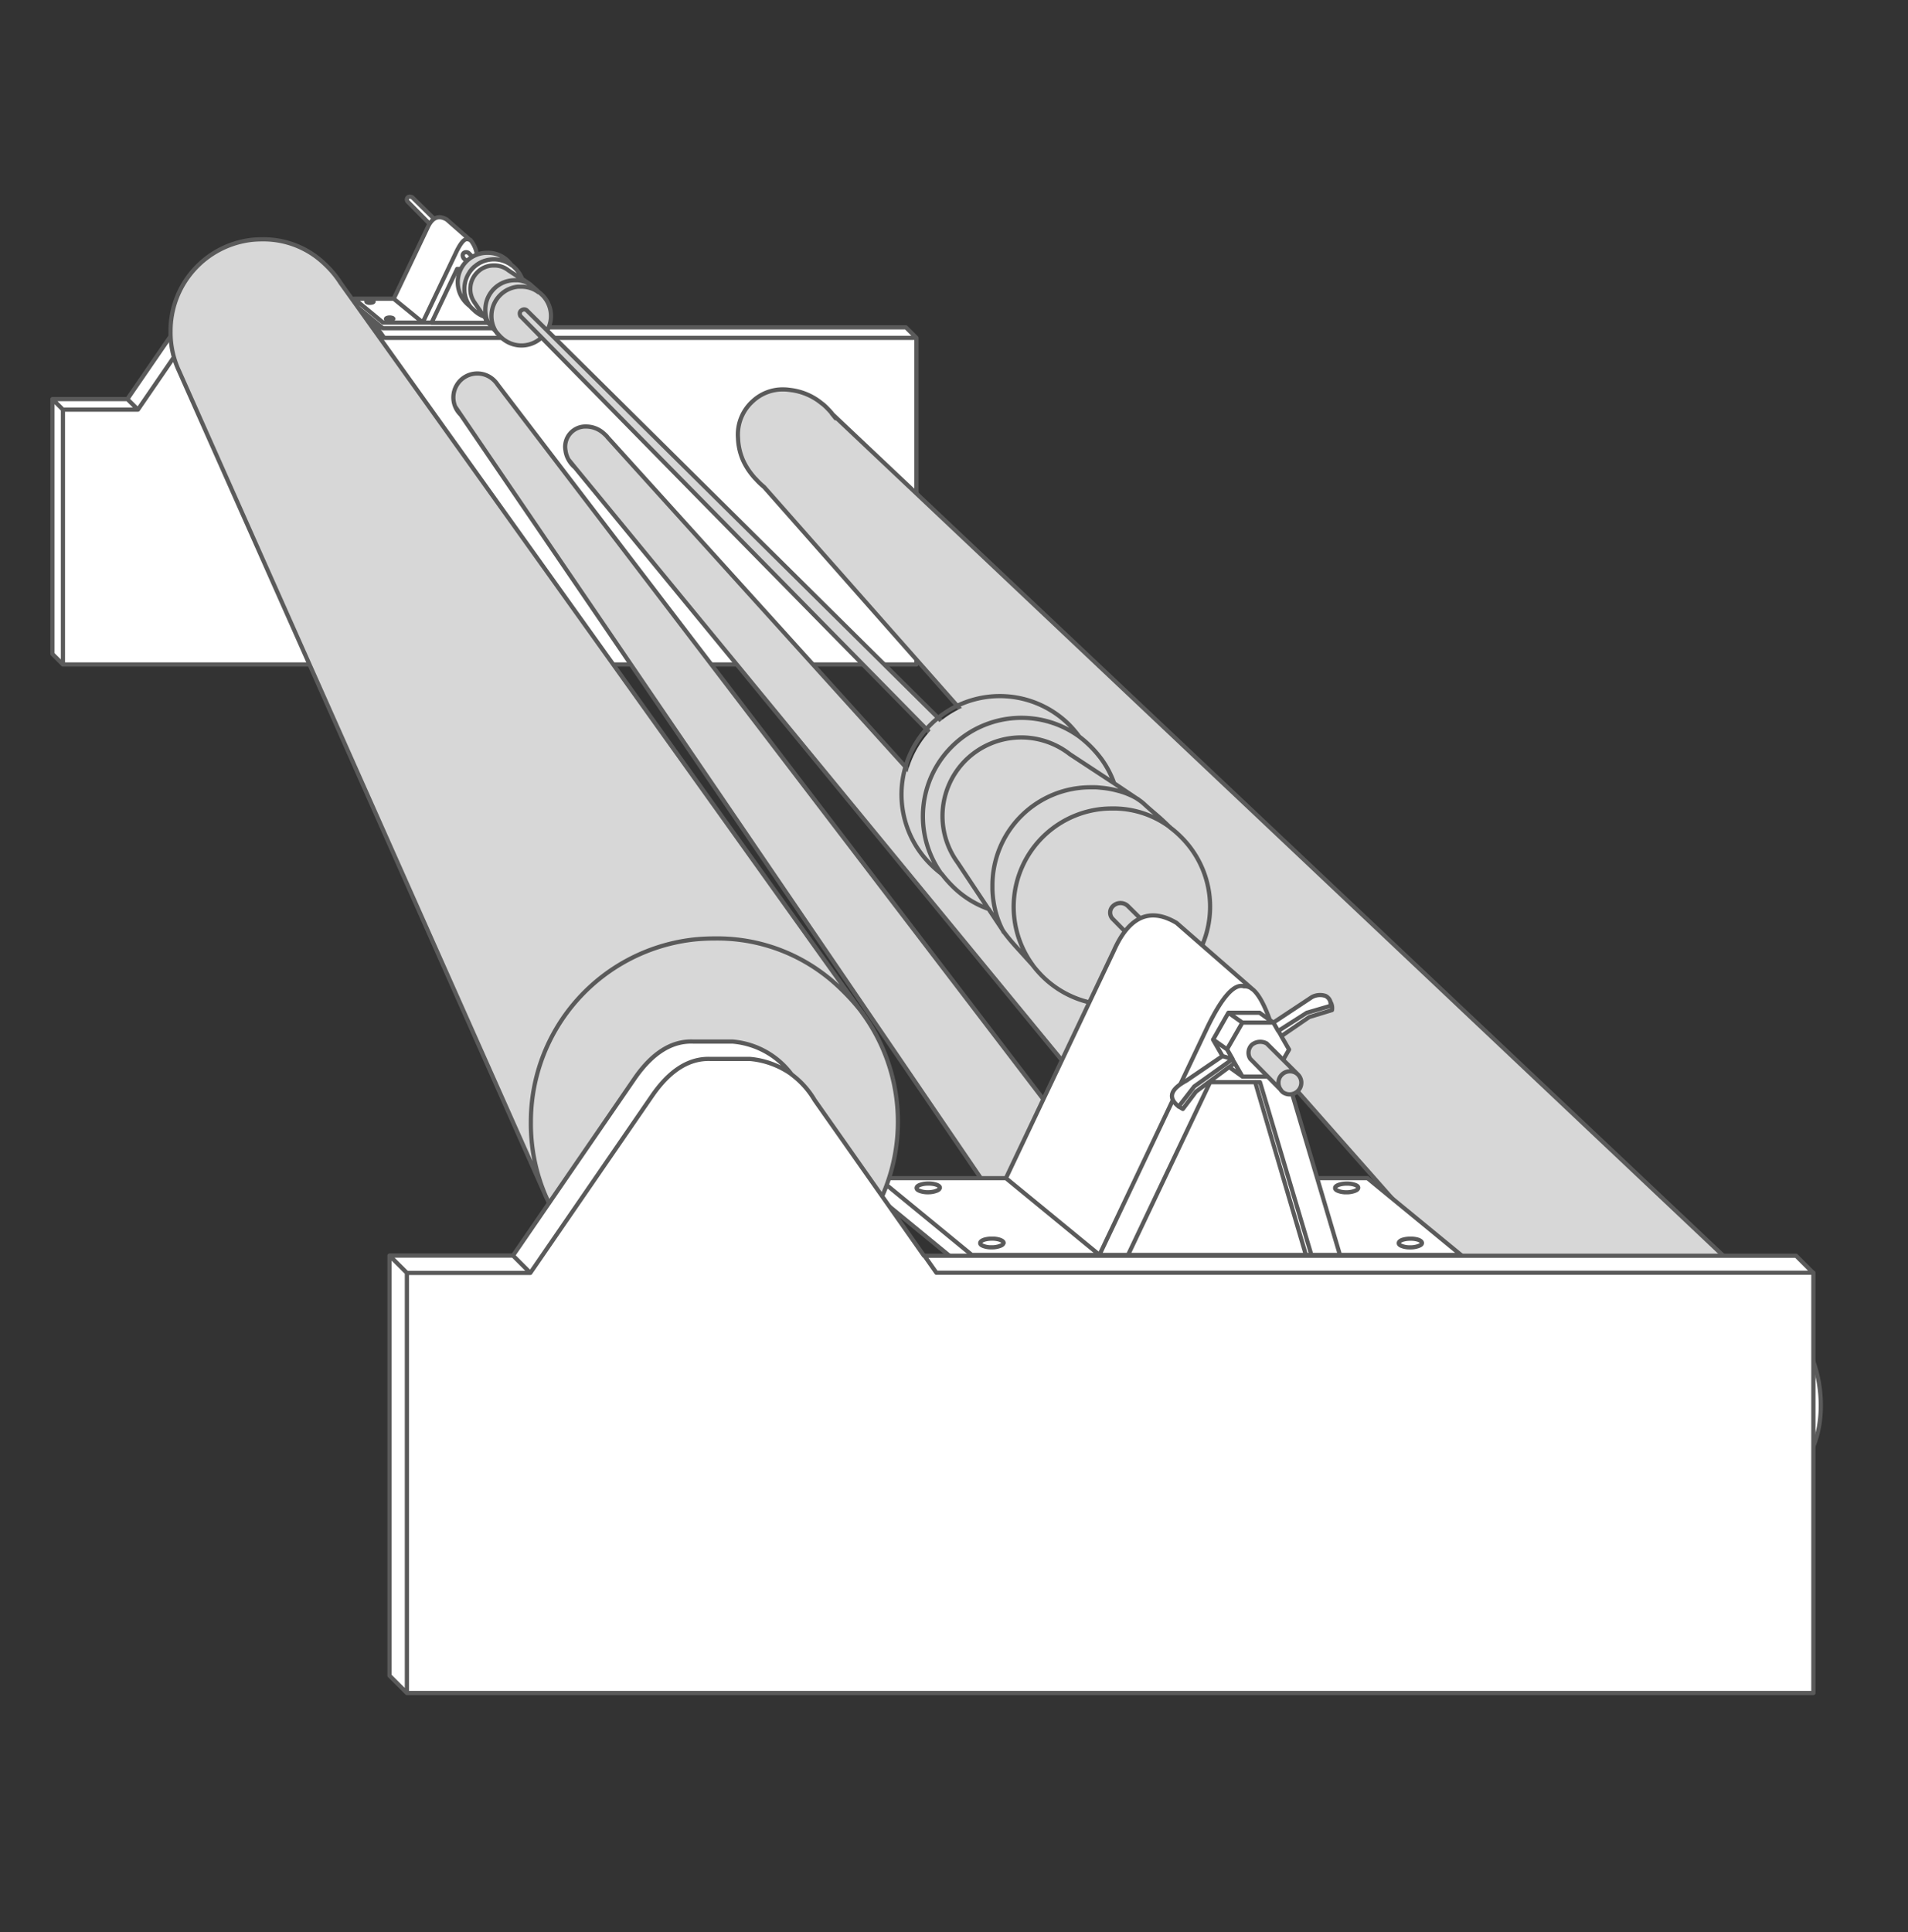 <?xml version="1.0" encoding="UTF-8"?>
<svg xmlns="http://www.w3.org/2000/svg" id="图层_1" data-name="图层 1" viewBox="0 0 453.54 459.21">
  <rect x="0" y="0" width="453.54" height="459.21" fill="#333333" stroke="none"/>
  <defs>
    <style>.cls-1{fill:#fff;}.cls-2{fill:none;stroke:#5a5a5a;stroke-linecap:round;stroke-linejoin:round;}.cls-3{fill:#d7d7d7;}</style>
  </defs>
  <title>画板 1</title>
  <g id="Layer2_292_FILL" data-name="Layer2 292 FILL">
    <path class="cls-1" d="M98.05,46.91a.87.87,0,0,0-1.11,0,.68.68,0,0,0,0,1l8.87,9h2.39Z"></path>
  </g>
  <path id="Layer2_292_1_STROKES" data-name="Layer2 292 1 STROKES" class="cls-2" d="M105.79,56.93l-8.87-9a.71.71,0,0,1,0-1c.28-.26.65-.27,1.13,0l10.13,10"></path>
  <g id="Layer2_293_FILL" data-name="Layer2 293 FILL">
    <path class="cls-1" d="M217.86,80.32l-2.49-2.5H89.59l1.76,2.5H217.86M15,97.38l-2.5-2.5v60.56l2.5,2.5V97.38m15.3-2.5,2.53,2.5L50.33,71.85q3.83-5.52,8.48-5.34h5.67a12.33,12.33,0,0,1,6,2.27A12,12,0,0,0,62,64h-5.7q-4.64-.18-8.45,5.34L30.29,94.88m2.53,2.5H15v60.56H217.86V80.32H91.35l-1.76-2.5L74.83,62v11.9l-1-1.47a11.94,11.94,0,0,0-9.32-5.95H58.81q-4.66-.18-8.48,5.34L32.82,97.38M15,97.38H32.82l-2.53-2.5H12.49Z"></path>
  </g>
  <path id="Layer2_293_1_STROKES" data-name="Layer2 293 1 STROKES" class="cls-2" d="M12.46,94.85l2.5,2.5H32.79l-2.52-2.5Zm0,0v60.57l2.5,2.5V97.35m17.83,0L50.31,71.82q3.81-5.5,8.47-5.33h5.67a12.2,12.2,0,0,1,6,2.27A11.87,11.87,0,0,0,62,64H56.26q-4.63-.18-8.45,5.33L30.27,94.85M74.81,62,89.57,77.8H215.34l2.5,2.5v77.62H15M89.57,77.8l1.75,2.5H217.84M70.48,68.76a11.92,11.92,0,0,1,3.3,3.68l1,1.47"></path>
  <g id="Layer2_294_FILL" data-name="Layer2 294 FILL">
    <path class="cls-1" d="M136.66,111.11l.08.08-1.57-1.94a7,7,0,0,0,1.49,1.86m189,193.26,0-.05,2.68,2.94a16.12,16.12,0,0,0-2.63-2.89m0-.05a14,14,0,0,0-9.4-3.65,10.6,10.6,0,0,0-8.45,3.7,10.75,10.75,0,0,0-2.45,8.94,13.91,13.91,0,0,0,1.8,5.23,16.12,16.12,0,0,0,3.17,3.74,14,14,0,0,0,9.48,3.71,10.59,10.59,0,0,0,8.43-3.71,10.77,10.77,0,0,0,2.44-9,13.67,13.67,0,0,0-2.34-6.05Z"></path>
    <path class="cls-3" d="M316.2,300.67a14,14,0,0,1,9.4,3.65L144.52,104a1.16,1.16,0,0,1-.21-.25,8,8,0,0,0-.72-.7,6.26,6.26,0,0,0-4.25-1.67,4.81,4.81,0,0,0-4.89,5.69,5.87,5.87,0,0,0,.72,2.16l1.57,1.94L307.1,318.54a13.91,13.91,0,0,1-1.8-5.23,10.75,10.75,0,0,1,2.45-8.94A10.6,10.6,0,0,1,316.2,300.67Z"></path>
  </g>
  <path id="Layer2_294_1_STROKES" data-name="Layer2 294 1 STROKES" class="cls-2" d="M307.08,318.52a13.81,13.81,0,0,1-1.81-5.23,10.76,10.76,0,0,1,2.45-8.94,10.62,10.62,0,0,1,8.45-3.71,14,14,0,0,1,9.4,3.66L144.49,104a1.51,1.51,0,0,1-.2-.26q-.34-.36-.72-.69a6.28,6.28,0,0,0-4.25-1.68,4.82,4.82,0,0,0-4.9,5.69,5.86,5.86,0,0,0,.72,2.17l1.57,1.93Zm0,0a15.84,15.84,0,0,0,3.17,3.73,14,14,0,0,0,9.48,3.71,10.55,10.55,0,0,0,8.42-3.71,10.76,10.76,0,0,0,2.45-9,13.77,13.77,0,0,0-2.35-6.06l-2.68-2.93.06.05a15.67,15.67,0,0,1,2.62,2.88M136.71,111.16l-.07-.08a6.64,6.64,0,0,1-1.5-1.85"></path>
  <g id="Layer2_295_FILL" data-name="Layer2 295 FILL">
    <path class="cls-1" d="M120.28,71h-3.71l1.67,5.67h8.92L120.28,71m2.57,4.56a1.65,1.65,0,0,1,.62-.1,1.55,1.55,0,0,1,.59.1c.18,0,.25.13.24.23s-.09.16-.26.21a1.55,1.55,0,0,1-.59.1,1.65,1.65,0,0,1-.62-.1c-.16,0-.23-.12-.23-.21s.1-.18.25-.23m-3.27-3.84c0,.09-.08.17-.23.24a2.51,2.51,0,0,1-.64.07,1.85,1.85,0,0,1-.57-.07c-.17-.07-.26-.15-.26-.24s.11-.16.28-.23a2.2,2.2,0,0,1,.6-.07,2.3,2.3,0,0,1,.62.07c.15.07.22.15.2.23m-.23.24c.15-.07.23-.15.23-.24s0-.16-.2-.23a2.3,2.3,0,0,0-.62-.07,2.2,2.2,0,0,0-.6.07c-.17.07-.26.15-.28.23s.09.17.26.24a1.85,1.85,0,0,0,.57.07,2.51,2.51,0,0,0,.64-.07m4.12,3.5a1.65,1.65,0,0,0-.62.1c-.15,0-.24.13-.25.23s.07.16.23.21a1.65,1.65,0,0,0,.62.1A1.55,1.55,0,0,0,124,76c.17,0,.26-.12.26-.21s-.06-.18-.24-.23a1.55,1.55,0,0,0-.59-.1M112.34,63.89H112l3.73,12.75h.41l-3.73-12.52a.78.78,0,0,0-.08-.23m-.33,0h-3.33l-6.05,12.75h13.11L112,63.89M84.21,71l6.88,5.67h9.4L93.61,71h-9.4m4.53.72c0,.09-.08.17-.25.24a2.45,2.45,0,0,1-.62.07,1.76,1.76,0,0,1-.57-.07c-.17-.07-.26-.15-.26-.24s.12-.16.29-.23a1.94,1.94,0,0,1,.59-.07,2.12,2.12,0,0,1,.59.07c.17.07.25.15.23.23m4.46,3.84c.17,0,.25.13.23.23s-.08.16-.25.21a1.51,1.51,0,0,1-.6.1A1.55,1.55,0,0,1,92,76c-.17,0-.26-.12-.26-.21s.11-.18.29-.23a1.55,1.55,0,0,1,.59-.1,1.42,1.42,0,0,1,.59.1m.23.23c0-.1-.06-.18-.23-.23a1.42,1.42,0,0,0-.59-.1,1.55,1.55,0,0,0-.59.1c-.18,0-.27.13-.29.23s.09.16.26.21a1.55,1.55,0,0,0,.59.1,1.51,1.51,0,0,0,.6-.1c.17,0,.25-.12.25-.21m-4.94-3.83c.17-.07.25-.15.25-.24s-.06-.16-.23-.23a2.12,2.12,0,0,0-.59-.07,1.94,1.94,0,0,0-.59.07c-.17.07-.27.15-.29.23s.09.17.26.24a1.76,1.76,0,0,0,.57.07,2.45,2.45,0,0,0,.62-.07m-4.36.38L91,78h36.07l.08-1.34H91.09L84.21,71l-.08,1.34M111.78,57a.85.85,0,0,0-.6-.21q-1.08-.33-2.7,3l-8,16.8h2.14l6.05-12.75h3.66a.78.78,0,0,1,.08.23l3.73,12.52h2.09L116.57,71l-3.25-10.84a7.28,7.28,0,0,0-1.49-3.07.06.06,0,0,0,0,0m-.6-.21a.85.85,0,0,1,.6.21l-5.57-4.9q-3-1.76-4.64,2.06L93.61,71l6.88,5.67,8-16.8Q110.1,56.5,111.18,56.83Z"></path>
  </g>
  <path id="Layer2_295_1_STROKES" data-name="Layer2 295 1 STROKES" class="cls-2" d="M100.47,76.62,93.59,71m6.88,5.67,8-16.8c1.08-2.23,2-3.24,2.71-3a.86.86,0,0,1,.59.2l-5.57-4.89c-2-1.17-3.52-.48-4.63,2.06L93.59,71H84.18l6.88,5.67Zm0,0h2.13l6.06-12.75h3.66a.78.78,0,0,1,.07.23l3.74,12.52h2.09L116.54,71,113.3,60.11A7.15,7.15,0,0,0,111.8,57s0,0,0,0m-23,14.66c0,.09-.09.17-.26.23a2,2,0,0,1-.62.08,1.41,1.41,0,0,1-.56-.08c-.18-.06-.26-.14-.26-.23s.11-.16.28-.23a2,2,0,0,1,.59-.08,2.18,2.18,0,0,1,.6.08C88.66,71.51,88.74,71.59,88.72,71.67Zm4.69,4.07c0,.09-.09.16-.26.21a1.45,1.45,0,0,1-.59.1A1.61,1.61,0,0,1,92,76c-.17,0-.25-.12-.25-.21s.11-.18.28-.23a1.55,1.55,0,0,1,.59-.1,1.42,1.42,0,0,1,.59.1C93.35,75.56,93.42,75.64,93.41,75.74ZM116.54,71h3.71l6.88,5.67L127.05,78H91l-6.88-5.67L84.18,71m40.09,4.79c0,.09-.09.16-.26.21a1.55,1.55,0,0,1-.59.1,1.65,1.65,0,0,1-.62-.1c-.15,0-.23-.12-.23-.21s.1-.18.26-.23a1.61,1.61,0,0,1,.62-.1,1.55,1.55,0,0,1,.59.1C124.21,75.56,124.29,75.64,124.27,75.74Zm-4.71-4.07c0,.09-.08.17-.24.23a2.12,2.12,0,0,1-.64.08,1.64,1.64,0,0,1-.57-.08c-.17-.06-.26-.14-.26-.23s.12-.16.29-.23a2.1,2.1,0,0,1,.59-.08,2.22,2.22,0,0,1,.62.08C119.5,71.51,119.57,71.59,119.56,71.67Zm-3.43,5H102.6m24.53,0h-8.91m-2.5,0L112,63.87"></path>
  <g id="Layer2_296_FILL" data-name="Layer2 296 FILL">
    <path class="cls-1" d="M124,73.81a1,1,0,0,1,1.23,0L111.42,60.15a1,1,0,0,0-1.18.05c-.31.32-.31.74,0,1.27l13.42,13.65C123.44,74.52,123.54,74.08,124,73.81Z"></path>
  </g>
  <path id="Layer2_296_1_STROKES" data-name="Layer2 296 1 STROKES" class="cls-2" d="M125.19,73.78,111.4,60.13a1,1,0,0,0-1.18,0q-.47.48,0,1.26l13.43,13.67"></path>
  <g id="Layer2_297_FILL" data-name="Layer2 297 FILL">
    <path class="cls-3" d="M123.12,68.16a7,7,0,0,0-4.18,2,7.06,7.06,0,0,0-.72,9.12c.23.28.47.54.72.8a7,7,0,0,0,9.38.49l.54-.49a6.72,6.72,0,0,0,2-4.94,6.82,6.82,0,0,0-2-5l-.54-.49a2,2,0,0,1-.28-.2l-.21-.16a6.71,6.71,0,0,0-3.94-1.18l-.77,0m0-1.52a3.31,3.31,0,0,1-.44,0h-.31a7,7,0,0,0-7,7,1.49,1.49,0,0,0,0,.28,7.06,7.06,0,0,0,.21,1.54,5.88,5.88,0,0,0,.59,1.47,10,10,0,0,0,.9,1.11l1.13,1.26a7.06,7.06,0,0,1,.72-9.12,7,7,0,0,1,4.18-2l.77,0a6.71,6.71,0,0,1,3.94,1.18l.21.16-.16-.16c-.29-.27-.57-.53-.85-.77l-.77-.67a2.57,2.57,0,0,0-.49-.41,5.57,5.57,0,0,0-1.54-.62,7,7,0,0,0-1.11-.21m-2.19-2.37-.05,0a5.34,5.34,0,0,0-3.46-1.19,5.4,5.4,0,0,0-4,1.65,5.59,5.59,0,0,0-.57,7.27l2.22,3.32,1.08,1.62a5.88,5.88,0,0,1-.59-1.47,7.06,7.06,0,0,1-.21-1.54,1.49,1.49,0,0,1,0-.28,7,7,0,0,1,7-7h.31a3.31,3.31,0,0,0,.44,0,7,7,0,0,1,1.11.21,5.57,5.57,0,0,1,1.54.62l-1.7-1.14-3.14-2.06m.64-1.26a7,7,0,0,0-.72-.82,6.68,6.68,0,0,0-4.95-2.06,7,7,0,0,0-7,7,6.87,6.87,0,0,0,2,5,9.75,9.75,0,0,0,.83.72A7,7,0,0,1,121.57,63Z"></path>
    <path class="cls-1" d="M120.88,64.25l.05,0,3.14,2.06a6.59,6.59,0,0,0-.95-1.77,8.45,8.45,0,0,0-.75-.85,7.42,7.42,0,0,0-.8-.7,6.78,6.78,0,0,0-4.15-1.34,7,7,0,0,0-5.66,11.16,5.84,5.84,0,0,0,.72.8,6.55,6.55,0,0,0,2.63,1.67L112.89,72a5.61,5.61,0,0,1,8-7.73Z"></path>
  </g>
  <path id="Layer2_297_1_STROKES" data-name="Layer2 297 1 STROKES" class="cls-2" d="M111.74,72.8a8.08,8.08,0,0,1-.83-.72,7,7,0,0,1,5-12,6.7,6.7,0,0,1,4.94,2.06,8.08,8.08,0,0,1,.72.83,7.31,7.31,0,0,1,.8.69,8.31,8.31,0,0,1,.75.85,6.65,6.65,0,0,1,1,1.78l1.7,1.14a2.57,2.57,0,0,1,.49.41l.77.67c.28.24.56.5.85.77l.16.15.28.21.54.49a7,7,0,0,1,0,9.92l-.54.49a7,7,0,0,1-9.37-.49c-.26-.26-.5-.52-.73-.8-.39-.45-.77-.87-1.13-1.26a12.24,12.24,0,0,1-.9-1.11l-1.08-1.62a6.58,6.58,0,0,1-2.63-1.68A5.31,5.31,0,0,1,111.74,72.8Zm0,0a6.71,6.71,0,0,1-1.34-4.14A7,7,0,0,1,121.55,63m-6.46,12.29L112.87,72a5.58,5.58,0,0,1,.57-7.26,5.41,5.41,0,0,1,4-1.65,5.34,5.34,0,0,1,3.45,1.19.06.06,0,0,1,0,0l3.14,2.06M116.17,76.9a5.88,5.88,0,0,1-.59-1.47,7.83,7.83,0,0,1-.21-1.54,1.59,1.59,0,0,1,0-.29,7,7,0,0,1,7-7h.31l.44,0a5.88,5.88,0,0,1,1.11.21,5.57,5.57,0,0,1,1.54.62M118.2,79.27a7,7,0,0,1,4.9-11.13c.26,0,.51,0,.77,0a6.69,6.69,0,0,1,3.94,1.18l.21.15"></path>
  <g id="Layer2_298_FILL" data-name="Layer2 298 FILL">
    <path class="cls-1" d="M421.57,309.63l-.18-.16.77.72c-.2-.2-.39-.38-.59-.56m-.82-.75-.26-.21c-.31-.26-.59-.5-.85-.7a31.08,31.08,0,0,0-15.94-6.76c-1.08-.14-2.13-.21-3.14-.24a22.6,22.6,0,0,0-16.4,6q-7.89,7.25-7.45,18.93a30.76,30.76,0,0,0,2.56,11.27,31.76,31.76,0,0,0,3.46,6.1c.5.68,1,1.36,1.59,2l.56.66.24.26c.18.21.37.43.57.64a32.08,32.08,0,0,0,20.16,10.74q10.13,1.25,17.4-4.12a23.83,23.83,0,0,0,2.08-1.73q7.91-7.22,7.45-18.92a31.11,31.11,0,0,0-5.77-17l-.05-.06-.17-.25a38.58,38.58,0,0,0-3-3.64c-.55-.6-1.1-1.17-1.65-1.7l-.77-.72Z"></path>
    <path class="cls-3" d="M420.49,308.67l.26.21-223-210.61q.44.51.81,1l.11.12-.11-.12q-.37-.54-.81-1c-.18-.22-.37-.43-.56-.64a1.19,1.19,0,0,0-.19-.2c-.27-.29-.55-.58-.85-.85s-.32-.31-.48-.45a3.82,3.82,0,0,1-.42-.31l-.5-.4a14.46,14.46,0,0,0-6.87-2.73q-.75-.09-1.44-.12a10.42,10.42,0,0,0-7.56,2.8,10.68,10.68,0,0,0-3.48,8.75,14.31,14.31,0,0,0,1.17,5.22,14.15,14.15,0,0,0,.86,1.63c.24.41.5.81.79,1.21s.78,1,1.21,1.49l.16.14a16.72,16.72,0,0,0,2,1.93L384.32,345.32c-.56-.67-1.09-1.35-1.59-2a31.76,31.76,0,0,1-3.46-6.1,30.76,30.76,0,0,1-2.56-11.27q-.45-11.69,7.45-18.93a22.6,22.6,0,0,1,16.4-6c1,0,2.06.1,3.14.24A31.08,31.08,0,0,1,419.64,308C419.9,308.17,420.18,308.41,420.49,308.67Z"></path>
  </g>
  <path id="Layer2_298_1_STROKES" data-name="Layer2 298 1 STROKES" class="cls-2" d="M384.31,345.32c-.56-.67-1.09-1.35-1.59-2a32.07,32.07,0,0,1-3.46-6.1,30.56,30.56,0,0,1-2.56-11.27q-.45-11.69,7.45-18.93a22.56,22.56,0,0,1,16.4-6c1,0,2.05.1,3.14.23A31.18,31.18,0,0,1,419.63,308q.39.3.84.69l.27.23-223-210.62q.42.51.81,1l.1.12M420.74,308.89l.63.58.19.15c.19.18.39.37.58.57.55.53,1.11,1.09,1.66,1.69a41.75,41.75,0,0,1,3,3.65l.16.25.06.06a31.19,31.19,0,0,1,5.77,17q.45,11.71-7.45,18.93a25.89,25.89,0,0,1-2.09,1.73q-7.28,5.37-17.39,4.11a32.07,32.07,0,0,1-20.17-10.73l-.56-.64-.24-.26-.56-.66L181.62,115.74a17.53,17.53,0,0,1-2-1.93.75.75,0,0,1-.16-.15,18.76,18.76,0,0,1-1.21-1.49c-.29-.39-.55-.79-.79-1.19a15.15,15.15,0,0,1-.86-1.64,14.35,14.35,0,0,1-1.17-5.22,10.67,10.67,0,0,1,3.48-8.75,10.43,10.43,0,0,1,7.56-2.81c.46,0,.94.07,1.44.13a14.35,14.35,0,0,1,6.87,2.74l.5.39c.12.1.26.2.42.31l.48.44c.3.28.58.57.85.86a1.21,1.21,0,0,1,.19.2c.19.21.38.42.56.64m223.63,211.2.77.72"></path>
  <g id="Layer2_299_FILL" data-name="Layer2 299 FILL">
    <path class="cls-3" d="M124,73.78c-.43.27-.52.72-.28,1.34L264.61,218.48l3.48-3.19L125.22,73.78A1,1,0,0,0,124,73.78Z"></path>
  </g>
  <path id="Layer2_299_1_STROKES" data-name="Layer2 299 1 STROKES" class="cls-2" d="M268.08,215.26,125.21,73.75a1,1,0,0,0-1.24,0c-.43.28-.52.73-.28,1.34L264.61,218.46Z"></path>
  <g id="Layer2_300_FILL" data-name="Layer2 300 FILL">
    <path class="cls-3" d="M256.54,175.08a23.16,23.16,0,0,0-2.37-2.73,23.37,23.37,0,0,0-33,33.05,25.17,25.17,0,0,0,2.73,2.37,23.41,23.41,0,0,1,32.69-32.69m7.78,17.1c-.89,0-1.75,0-2.6.13a23.41,23.41,0,0,0-16.28,37.05,23.56,23.56,0,0,0,2.34,2.7A23.37,23.37,0,0,0,279,233.71a23.12,23.12,0,0,0,1.8-1.65,23.33,23.33,0,0,0,0-33.05,23.12,23.12,0,0,0-1.8-1.65q-.43-.36-.9-.69c-.22-.17-.44-.34-.67-.49a22.37,22.37,0,0,0-13.14-4m-4.1-5.05h-1A23.32,23.32,0,0,0,235.9,210.5v.93a25,25,0,0,0,.75,5.18,22.17,22.17,0,0,0,1.93,4.92q1.24,1.64,3,3.63t3.82,4.2a23.38,23.38,0,0,1,16.28-37.05c.85-.08,1.71-.13,2.6-.13a22.37,22.37,0,0,1,13.14,4c.23.15.45.32.67.49-.16-.17-.32-.33-.49-.49-1-1-1.93-1.82-2.86-2.61s-1.93-1.66-2.58-2.26a10.52,10.52,0,0,0-1.67-1.32,18.51,18.51,0,0,0-5.15-2.11,24.12,24.12,0,0,0-3.66-.64c-.49-.05-1-.08-1.5-.11m-1,0h1c.51,0,1,.06,1.5.11a24.12,24.12,0,0,1,3.66.64,18.51,18.51,0,0,1,5.15,2.11l-5.67-3.81-10.46-6.85a1,1,0,0,0-.15-.13A18.73,18.73,0,0,0,227.63,205L235,216.09l3.6,5.44a22.17,22.17,0,0,1-1.93-4.92,25,25,0,0,1-.75-5.18v-.93a23.32,23.32,0,0,1,23.37-23.37m2.45-6.88a26.4,26.4,0,0,0-2.45-2.8,23.16,23.16,0,0,0-2.73-2.37,23.41,23.41,0,0,0-32.69,32.69A24.47,24.47,0,0,0,235,216.09L227.63,205a18.73,18.73,0,0,1,26.62-25.81,1,1,0,0,1,.15.13l10.46,6.85A22.55,22.55,0,0,0,261.72,180.25Z"></path>
  </g>
  <path id="Layer2_300_1_STROKES" data-name="Layer2 300 1 STROKES" class="cls-2" d="M256.53,175.05a26.07,26.07,0,0,1,2.72,2.37,26.57,26.57,0,0,1,2.45,2.82,22.34,22.34,0,0,1,3.14,5.92l5.67,3.81a11,11,0,0,1,1.69,1.33c.64.59,1.5,1.34,2.57,2.25s1.87,1.65,2.85,2.6l.5.49c.3.23.6.46.89.7a23.12,23.12,0,0,1,1.8,1.65,23.33,23.33,0,0,1,0,33,23.12,23.12,0,0,1-1.8,1.65A23.4,23.4,0,0,1,247.76,232a26.49,26.49,0,0,1-2.34-2.69q-2-2.22-3.82-4.22c-1.2-1.32-2.21-2.54-3-3.63l-3.6-5.42a23,23,0,0,1-8.76-5.6,27.13,27.13,0,0,1-2.37-2.72,25.28,25.28,0,0,1-2.73-2.38,23.37,23.37,0,0,1,33.05-33.06A26.12,26.12,0,0,1,256.53,175.05Zm0,0a23.42,23.42,0,0,0-32.7,32.71m14.73,13.74a22.17,22.17,0,0,1-1.93-4.92,24.24,24.24,0,0,1-.73-5.18c0-.3,0-.61,0-.92a23.32,23.32,0,0,1,23.37-23.37h1c.5,0,1,.06,1.48.11a21.86,21.86,0,0,1,3.66.63,18.22,18.22,0,0,1,5.15,2.11m-25.09,39.38a23.39,23.39,0,0,1,16.28-37.06,24.6,24.6,0,0,1,2.6-.13,22.43,22.43,0,0,1,13.14,4c.23.16.46.32.68.49M235,216.08,227.63,205a18.75,18.75,0,0,1,1.87-24.28,18.79,18.79,0,0,1,24.74-1.53l.15.11,10.45,6.86"></path>
  <g id="Layer2_301_FILL" data-name="Layer2 301 FILL">
    <path class="cls-3" d="M264.65,215.32a2.12,2.12,0,0,0-.07,3.17l28.54,29a2.8,2.8,0,0,1,.31-3.61,2.37,2.37,0,0,1,3.45-.07l-28.82-28.55A2.54,2.54,0,0,0,264.65,215.32Z"></path>
  </g>
  <path id="Layer2_301_1_STROKES" data-name="Layer2 301 1 STROKES" class="cls-2" d="M296.88,243.82l-28.83-28.54a2.55,2.55,0,0,0-3.42,0,2.14,2.14,0,0,0-.06,3.19l28.53,29"></path>
  <g id="Layer2_302_FILL" data-name="Layer2 302 FILL">
    <path class="cls-1" d="M109.46,98.51l.07.08-1.31-1.93a5.53,5.53,0,0,0,1.24,1.85M273.54,294.66a12.91,12.91,0,0,0-2.19-2.88l-.06,0,2.25,2.93M250.81,306a12.87,12.87,0,0,0,2.63,3.73,12.68,12.68,0,0,0,20.1-15l-2.25-2.93a12.66,12.66,0,0,0-21.56,9A12.59,12.59,0,0,0,250.81,306Z"></path>
    <path class="cls-3" d="M249.73,300.72a12.66,12.66,0,0,1,21.56-9l-153-200.3a1.51,1.51,0,0,0-.18-.26,4.86,4.86,0,0,0-.59-.7,5.68,5.68,0,0,0-9.71,4,5.74,5.74,0,0,0,.41,2.17l1.31,1.93L250.81,306A12.59,12.59,0,0,1,249.73,300.72Z"></path>
  </g>
  <path id="Layer2_302_1_STROKES" data-name="Layer2 302 1 STROKES" class="cls-2" d="M271.27,291.7l.05.05a13.25,13.25,0,0,1,2.2,2.89,12.68,12.68,0,0,1-20.1,15,12.67,12.67,0,0,1-2.63-3.74L109.51,98.56l-.08-.07a5.69,5.69,0,0,1-1.23-1.86,5.69,5.69,0,0,1,9.3-6.18,6.44,6.44,0,0,1,.6.69l.18.26Zm0,0a12.66,12.66,0,0,0-21.56,9,12.55,12.55,0,0,0,1.08,5.23m20.48-14.22,2.25,2.94M108.2,96.63l1.31,1.93"></path>
  <g id="Layer2_303_FILL" data-name="Layer2 303 FILL">
    <path class="cls-1" d="M208.77,280,231,298.26h30.34L239.12,280H208.77m13.89,1.57c.52.21.77.46.76.75s-.3.53-.85.72a5.39,5.39,0,0,1-1.95.31,5.09,5.09,0,0,1-1.91-.31c-.52-.19-.77-.43-.76-.72s.3-.54.85-.75a5.91,5.91,0,0,1,1.95-.28,5.58,5.58,0,0,1,1.91.28m15.16,13.09q.78.31.75.75c0,.29-.3.53-.85.72a5.62,5.62,0,0,1-1.95.31,5.34,5.34,0,0,1-1.91-.31q-.78-.28-.75-.72t.84-.75a6,6,0,0,1,2-.28,5.64,5.64,0,0,1,1.92.28m.75.75q0-.44-.75-.75a5.64,5.64,0,0,0-1.92-.28,6,6,0,0,0-2,.28q-.81.31-.84.75t.75.72a5.34,5.34,0,0,0,1.91.31,5.62,5.62,0,0,0,1.95-.31c.55-.19.83-.43.85-.72m-15.15-13.09c0-.29-.24-.54-.76-.75a5.58,5.58,0,0,0-1.91-.28,5.91,5.91,0,0,0-1.95.28c-.55.21-.83.46-.85.75s.24.53.76.72a5.09,5.09,0,0,0,1.91.31,5.39,5.39,0,0,0,1.95-.31c.55-.19.83-.43.85-.72M325.06,280H313.11l5.43,18.24h28.75L325.06,280m12.2,14.66q.78.31.75.75t-.84.72a5.72,5.72,0,0,1-2,.31,5.34,5.34,0,0,1-1.91-.31q-.78-.28-.75-.72t.84-.75a6,6,0,0,1,1.95-.28,5.64,5.64,0,0,1,1.92.28m-14.4-12.34c0,.29-.3.53-.85.72a5.39,5.39,0,0,1-1.95.31,5.13,5.13,0,0,1-1.91-.31q-.78-.29-.75-.72c0-.29.3-.54.84-.75a6,6,0,0,1,1.95-.28,5.68,5.68,0,0,1,1.92.28c.51.21.77.46.75.75m-.85.72c.55-.19.83-.43.85-.72s-.24-.54-.75-.75a5.68,5.68,0,0,0-1.92-.28,6,6,0,0,0-1.95.28c-.54.21-.83.46-.84.75s.23.53.75.72a5.13,5.13,0,0,0,1.91.31,5.39,5.39,0,0,0,1.95-.31m16,12.37q0-.44-.75-.75a5.64,5.64,0,0,0-1.92-.28,6,6,0,0,0-1.95.28q-.81.31-.84.75t.75.72a5.34,5.34,0,0,0,1.91.31,5.72,5.72,0,0,0,2-.31q.81-.28.84-.72M299.49,257.2h-1.13l12.06,41.06h1.32l-12-40.34q-.11-.37-.24-.72m-1.13,0H287.67l-19.52,41.06h42.27L298.36,257.2M297.64,235a2.67,2.67,0,0,0-1.9-.62q-3.45-1.09-8.72,9.74l-25.68,54.1h6.81l19.52-41.06h11.82q.13.35.24.72l12,40.34h6.8L313.11,280,302.7,245.09q-2.42-7.8-4.89-9.89l-.17-.16m-1.9-.62a2.67,2.67,0,0,1,1.9.62l-18-15.69q-9.48-5.62-14.89,6.57L239.12,280l22.22,18.24L287,244.16q5.26-10.84,8.72-9.74M347,302.59l.27-4.33H231L208.77,280l-.27,4.33,22.23,18.24Z"></path>
  </g>
  <path id="Layer2_303_1_STROKES" data-name="Layer2 303 1 STROKES" class="cls-2" d="M338,295.42q0,.43-.84.72a5.49,5.49,0,0,1-2,.31,5.13,5.13,0,0,1-1.91-.31q-.78-.28-.75-.72t.84-.75a6,6,0,0,1,1.95-.28,5.64,5.64,0,0,1,1.92.28Q338,295,338,295.42Zm9.28,2.83-.27,4.33H230.72l-22.23-18.24.27-4.33h30.35l25.67-54.1q5.42-12.19,14.89-6.57l18,15.71.17.14q2.47,2.1,4.89,9.89L313.1,280h11.95Zm0,0H231L208.76,280m52.58,18.24L239.11,280m22.23,18.24L287,244.15q5.26-10.85,8.72-9.73a2.59,2.59,0,0,1,1.9.63m-29.48,63.2,19.51-41.06H299.5c.07.23.15.47.22.72l12,40.34m11.11-15.92c0,.29-.3.53-.85.72a5.39,5.39,0,0,1-1.95.31,5.13,5.13,0,0,1-1.91-.31q-.78-.29-.75-.72c0-.29.3-.54.84-.74a6,6,0,0,1,1.95-.29,5.62,5.62,0,0,1,1.92.29C322.62,281.79,322.87,282,322.85,282.33Zm-4.32,15.92L313.1,280m-2.69,18.24-12.05-41.06m-75,25.14c0,.29-.3.53-.85.72a5.39,5.39,0,0,1-1.95.31,5.13,5.13,0,0,1-1.91-.31c-.52-.19-.77-.43-.76-.72s.3-.54.85-.74a5.89,5.89,0,0,1,2-.29,5.56,5.56,0,0,1,1.91.29C223.17,281.79,223.42,282,223.41,282.33Zm15.15,13.09q0,.43-.84.72a5.49,5.49,0,0,1-2,.31,5.13,5.13,0,0,1-1.91-.31q-.78-.28-.75-.72t.84-.75a6,6,0,0,1,1.95-.28,5.64,5.64,0,0,1,1.92.28Q238.59,295,238.56,295.42Z"></path>
  <g id="Layer2_304_FILL" data-name="Layer2 304 FILL">
    <path class="cls-1" d="M293.12,247.52l4.07,4.15a2.69,2.69,0,0,1,.41-3.33,3.19,3.19,0,0,1,3.53-.31l-4.25-4.19a2.37,2.37,0,0,0-3.45.07A2.8,2.8,0,0,0,293.12,247.52Z"></path>
  </g>
  <path id="Layer2_304_1_STROKES" data-name="Layer2 304 1 STROKES" class="cls-2" d="M301.11,248l-4.23-4.2a2.4,2.4,0,0,0-3.47.07,2.8,2.8,0,0,0-.31,3.61l4.09,4.16"></path>
  <g id="Layer2_305_FILL" data-name="Layer2 305 FILL">
    <path class="cls-1" d="M293,251.73l-2.35-.75-8.6,5.85q-5.75,3.06-1.83,6.13l3.71-4.77,9.07-6.46m.54.9-1.32,1,3.17,2.27-1.85-3.22m-.54-.9h0l-9.07,6.46L280.19,263l1,.59,3.12-4.12,7.88-5.85,1.32-1-.54-.9m0,0h0v0m-1.29-2.29-3.3-2.35,2.24,3.89,2.35.75v0l-1.29-2.26m.38-8.74-3.68,6.39,3.3,2.35,3.68-6.39-3.3-2.35m10.7,2.35,1.13,2,6.8-4.33,5.67-1.65a2.68,2.68,0,0,0-.08-1,2.27,2.27,0,0,0-1.18-1.42,4.21,4.21,0,0,0-3.28.31l-9.06,6.06m1.13,2,.69,1.21,6.65-4.53,5.41-1.65a2.85,2.85,0,0,0-.36-2,2.68,2.68,0,0,1,.08,1l-5.67,1.65-6.8,4.33m2.55,4.41-1.86-3.2-.69-1.21-1.13-2h-7.4l-3.68,6.39L293,251.7v0l.54.9,1.85,3.22h7.4l3.68-6.41m-3.68-6.39-3.3-2.35h-7.4l3.3,2.35Z"></path>
  </g>
  <path id="Layer2_305_1_STROKES" data-name="Layer2 305 1 STROKES" class="cls-2" d="M292,240.69h7.4l3.29,2.34L311.8,237a4.1,4.1,0,0,1,3.27-.31,2.26,2.26,0,0,1,1.19,1.42,2.92,2.92,0,0,1,.36,1.95l-5.41,1.65-6.63,4.54,1.84,3.19-3.69,6.42h-7.39l-3.17-2.26-7.88,5.84-3.12,4.12-1-.59q-3.92-3.07,1.83-6.13l8.6-5.85-2.24-3.89Zm0,0,3.3,2.34h7.39l1.15,2,6.79-4.33,5.67-1.66a2.66,2.66,0,0,0-.08-.95M303.88,245l.7,1.2m-12.92,3.19-3.3-2.34m3.3,2.34,3.68-6.39M293,251.71h0Zm0,0L290.6,251m2.89,1.65-1.32,1m1.32-1-.53-.91m2.38,4.13-1.85-3.22m-.54-.91-9.07,6.47L280.17,263M293,251.7l-1.3-2.28"></path>
  <g id="Layer2_306_FILL" data-name="Layer2 306 FILL">
    <path class="cls-3" d="M308.55,255.4a2.64,2.64,0,0,0-1.9-.74,2.71,2.71,0,0,0-1.94.79,2.66,2.66,0,0,0-.79,1.94,2.7,2.7,0,0,0,.64,1.75l.36.38a2.75,2.75,0,0,0,1.73.57,2.51,2.51,0,0,0,1.9-.8,2.55,2.55,0,0,0,.83-1.9,2.73,2.73,0,0,0-.8-2l0,0m-10.95-7.06a2.69,2.69,0,0,0-.41,3.33l7.37,7.47a2.7,2.7,0,0,1-.64-1.75,2.66,2.66,0,0,1,.79-1.94,2.71,2.71,0,0,1,1.94-.79,2.64,2.64,0,0,1,1.9.74L301.13,248A3.19,3.19,0,0,0,297.6,248.34Z"></path>
  </g>
  <path id="Layer2_306_1_STROKES" data-name="Layer2 306 1 STROKES" class="cls-2" d="M308.53,255.38,301.11,248a3.15,3.15,0,0,0-3.53.3,2.68,2.68,0,0,0-.39,3.34l7.35,7.47a2.77,2.77,0,0,1-.64-1.77,2.63,2.63,0,0,1,.79-1.93,2.72,2.72,0,0,1,1.94-.8A2.65,2.65,0,0,1,308.53,255.38Zm0,0,0,0a2.74,2.74,0,0,1,.8,2,2.78,2.78,0,0,1-2.73,2.71,2.77,2.77,0,0,1-1.72-.56l-.37-.38"></path>
  <g id="Layer2_307_FILL" data-name="Layer2 307 FILL">
    <path class="cls-3" d="M205.41,241.36l-.07-.1-.26-.36a48.51,48.51,0,0,0-4.43-5.08q-1.62-1.65-3.35-3.09-.83-.67-1.65-1.29l-1.29-.92a41.81,41.81,0,0,0-24.52-7.45c-1.67,0-3.29.08-4.87.23a43.61,43.61,0,0,0-38.78,43.39,43.62,43.62,0,0,0,3.28,17,41.39,41.39,0,0,0,5.1,8.83,47.65,47.65,0,0,0,4.38,5,42.07,42.07,0,0,0,30.89,12.81,41.64,41.64,0,0,0,27.46-9.72q1.72-1.44,3.35-3.09a43.7,43.7,0,0,0,4.76-56.16M81,67.34a22.36,22.36,0,0,0-3.22-4c-.55-.55-1.11-1.07-1.68-1.55l-.82-.64c-.23-.17-.44-.33-.65-.46a20.92,20.92,0,0,0-12.26-3.74,21.7,21.7,0,0,0-2.45.13A21.77,21.77,0,0,0,40.51,78.75a21.5,21.5,0,0,0,2,9.4l86.92,195.54a43.62,43.62,0,0,1-3.28-17A43.61,43.61,0,0,1,165,223.3c1.58-.15,3.2-.23,4.87-.23a41.81,41.81,0,0,1,24.52,7.45l1.29.92q.82.62,1.65,1.29,1.72,1.44,3.35,3.09a48.51,48.51,0,0,1,4.43,5.08Z"></path>
  </g>
  <path id="Layer2_307_1_STROKES" data-name="Layer2 307 1 STROKES" class="cls-2" d="M129.47,283.66,42.54,88.13a21.53,21.53,0,0,1-2-9.4A21.79,21.79,0,0,1,59.88,57a24.16,24.16,0,0,1,2.44-.12,20.94,20.94,0,0,1,12.27,3.73c.2.14.42.29.64.46s.55.43.82.65c.57.48,1.13,1,1.68,1.54a23,23,0,0,1,3.23,4L205.08,240.88l.26.37.07.09a43.72,43.72,0,0,1-4.77,56.16q-1.62,1.65-3.35,3.09a41.69,41.69,0,0,1-27.46,9.71,42.12,42.12,0,0,1-30.89-12.8,49.76,49.76,0,0,1-4.38-5A41.42,41.42,0,0,1,129.47,283.66Zm0,0a43.4,43.4,0,0,1-3.28-17A43.6,43.6,0,0,1,165,223.28a48.28,48.28,0,0,1,4.87-.24,41.86,41.86,0,0,1,24.52,7.45q.63.44,1.29.93.83.62,1.65,1.29,1.72,1.44,3.35,3.09a47.62,47.62,0,0,1,4.44,5.08"></path>
  <g id="Layer2_308_FILL" data-name="Layer2 308 FILL">
    <path class="cls-1" d="M96.72,302.55l-4.12-4.13v99.81l4.12,4.12v-99.8m-4.12-4.13,4.12,4.13h29.35l-4.13-4.13H92.6m127,0,2.92,4.13H431.06l-4.12-4.13H219.63m-41.37-46.73h-9.35q-7.69-.31-13.94,8.79l-28.9,42.07H96.72v99.8H431.06v-99.8H222.55l-2.92-4.13-26-37a20.62,20.62,0,0,0-5.46-6.08,20.31,20.31,0,0,0-9.92-3.69m-4.12-4.12h-9.35q-7.68-.31-13.94,8.78l-28.91,42.07,4.13,4.13L155,260.48q6.25-9.11,13.94-8.79h9.35a20.31,20.31,0,0,1,9.92,3.69A19.46,19.46,0,0,0,174.14,247.57Z"></path>
  </g>
  <path id="Layer2_308_1_STROKES" data-name="Layer2 308 1 STROKES" class="cls-2" d="M121.94,298.4l28.9-42.07q6.27-9.09,13.94-8.79h9.35a19.53,19.53,0,0,1,14.05,7.82,20.6,20.6,0,0,1,5.45,6.08l26,37H426.93l4.12,4.12v99.8H96.72l-4.13-4.12V298.4Zm0,0,4.12,4.12L155,260.45q6.25-9.1,13.94-8.78h9.35a20.15,20.15,0,0,1,9.93,3.69m31.46,43,2.9,4.12H431.05M92.59,298.4l4.13,4.12h29.34m-29.34,99.8v-99.8"></path>
</svg>
